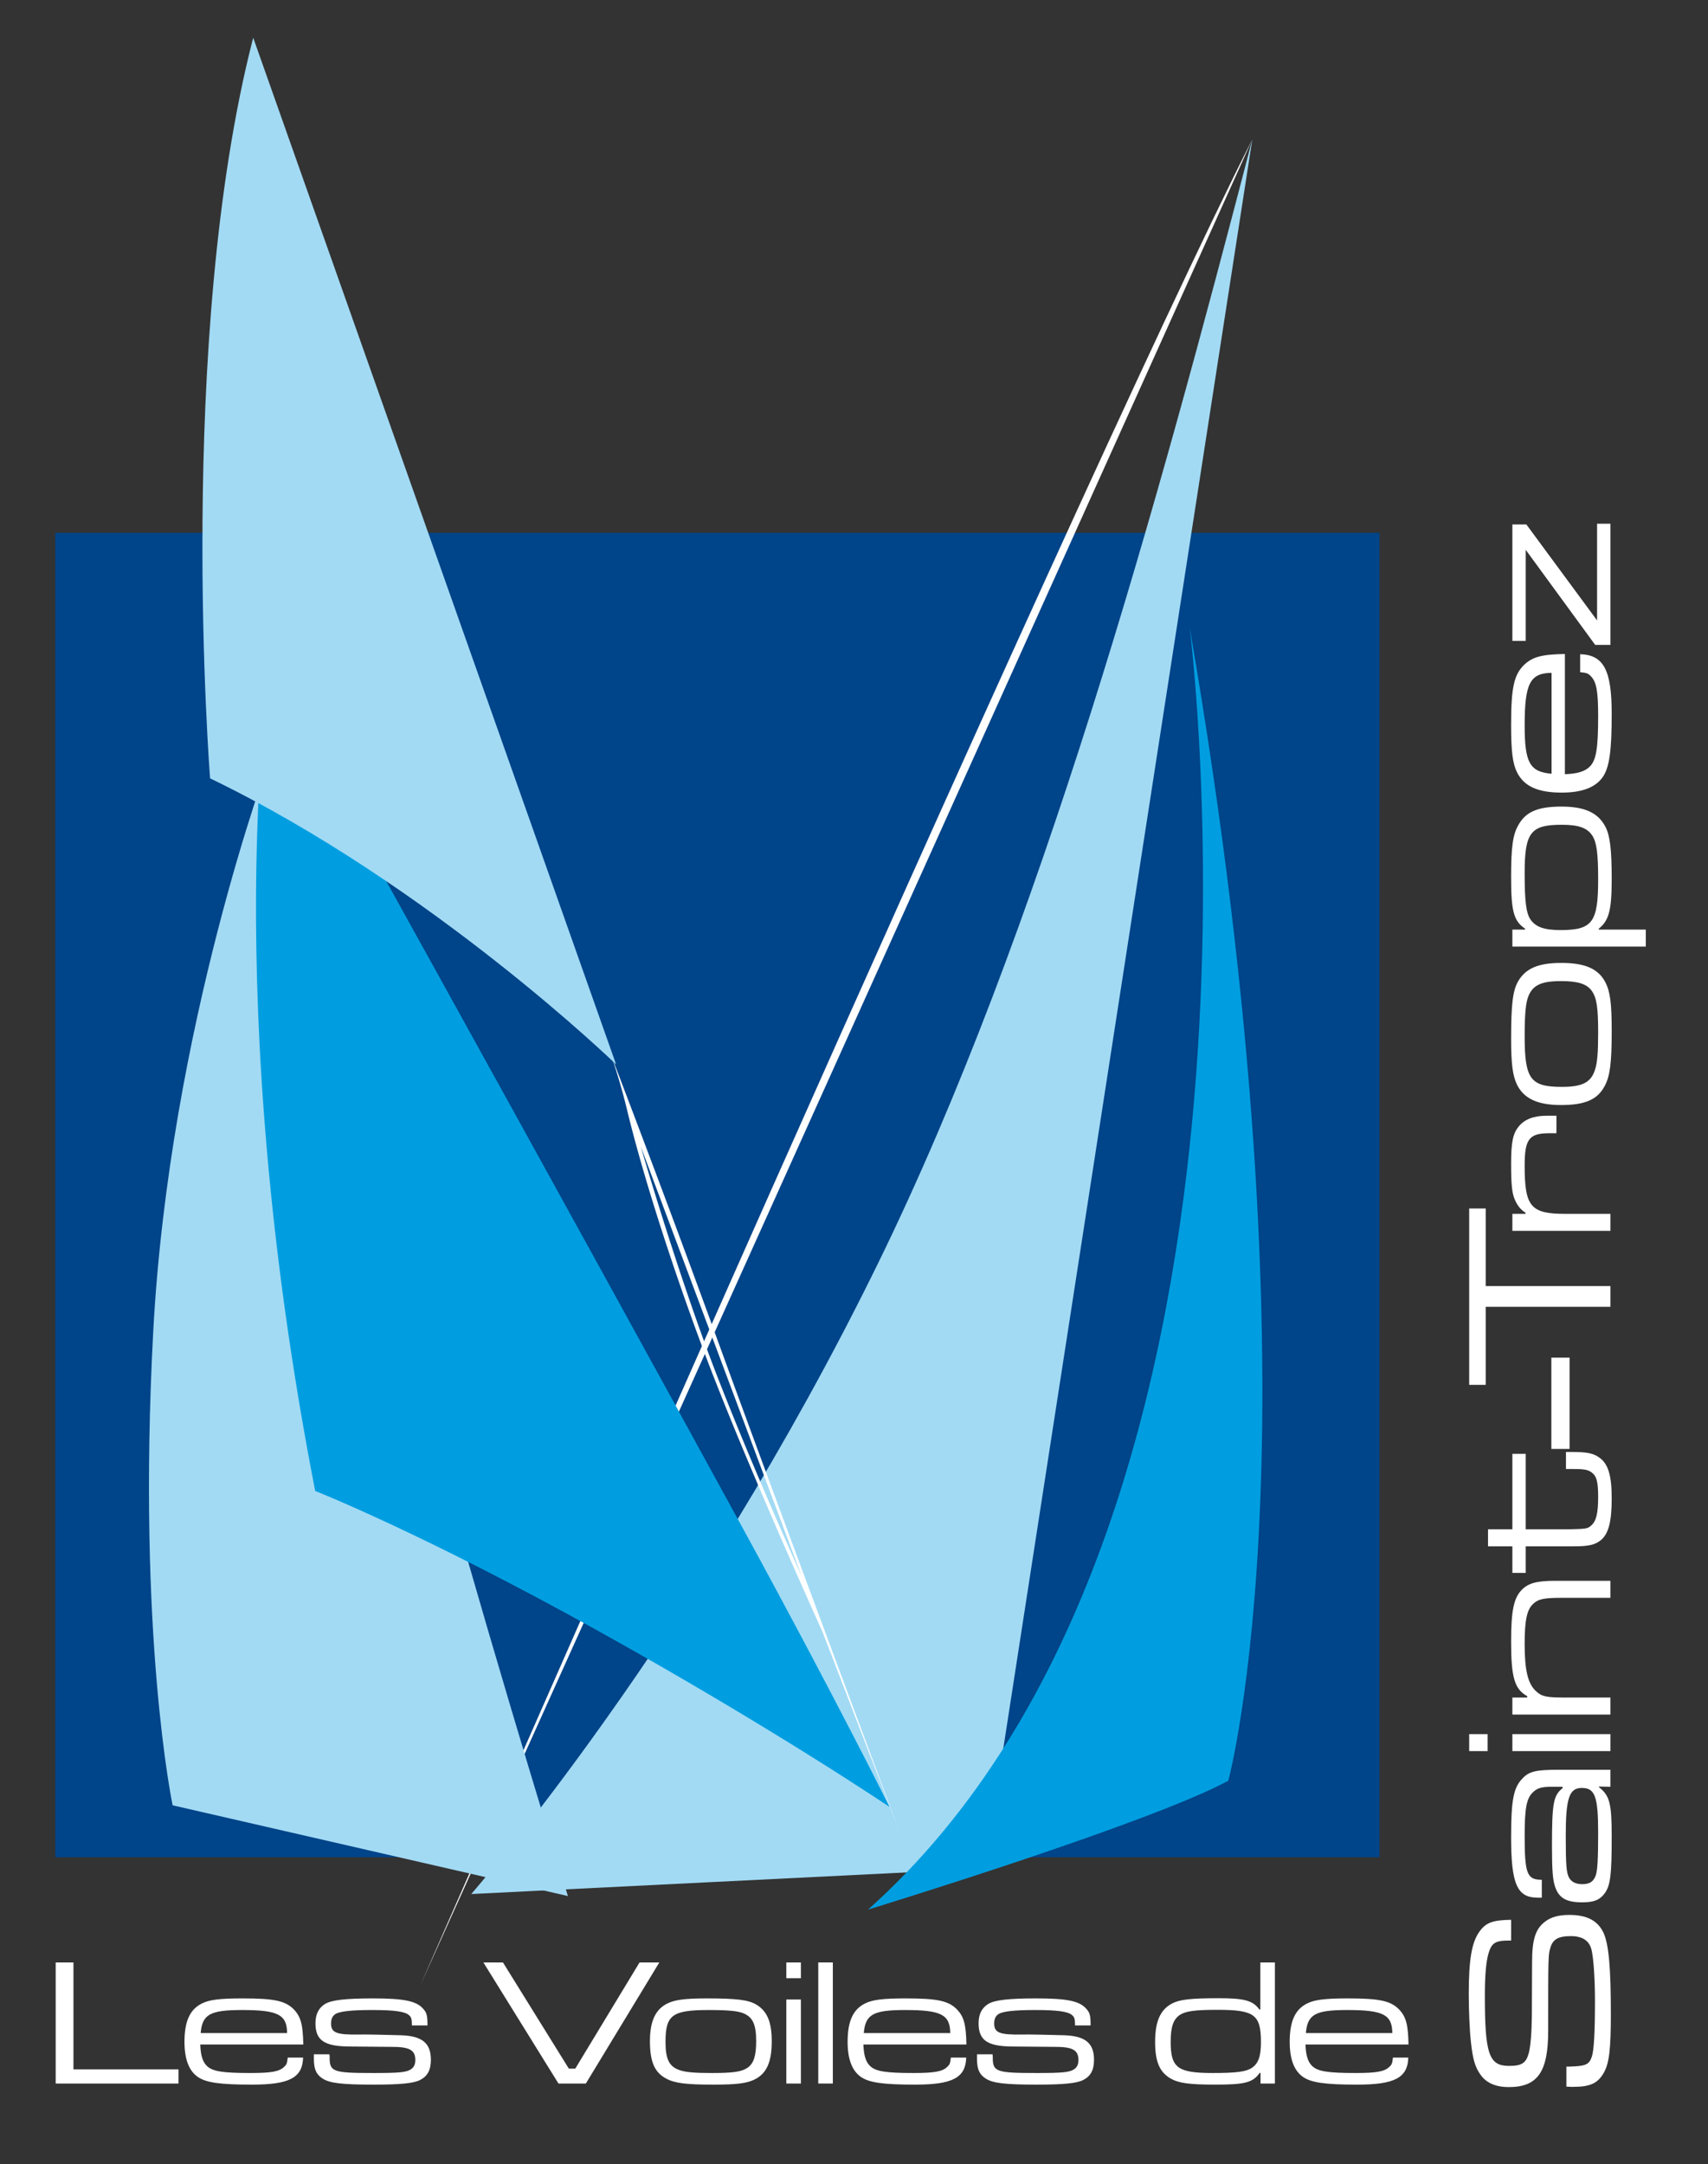 <svg xmlns="http://www.w3.org/2000/svg" xml:space="preserve" style="fill-rule:evenodd;clip-rule:evenodd;stroke-miterlimit:10" viewBox="0 0 592 750"><rect x="0" y="0" width="592" height="750" fill="#333333" stroke="none"/><path d="M19.145 184.642h459.009v459.009H19.145z" style="fill:#004489"/><path d="M25.462 680.1v37.055h36.406v4.909H19.304V680.1zM99.515 704.573c-.069-6.418-3.184-7.989-15.641-7.989-11.072 0-13.772 1.509-14.325 7.989zm5.538 8.495c-.207 6.984-4.706 9.372-17.718 9.372-11.072 0-15.988-.691-18.824-2.702-3.046-2.141-4.569-6.167-4.569-12.144 0-7.11 1.868-11.199 6.022-13.276 2.629-1.32 6.299-1.76 14.049-1.76 11.074 0 14.88.817 17.856 3.837 2.422 2.577 3.115 5.221 3.253 12.142H69.409c.14 3.777.832 6.04 2.354 7.486 1.939 1.829 5.398 2.392 15.019 2.392 7.266 0 10.104-.503 11.765-2.203.831-.755.968-1.258 1.177-3.144zM174.33 680.1l22.84 36.807h2.214l22.284-36.807h6.852l-25.468 41.964h-9.483L167.548 680.1zM230.67 707.656c0 6.041 1.313 8.618 5.051 9.815 2.077.692 5.121.944 11.074.944 7.474 0 10.312-.441 12.389-1.89 2.074-1.508 2.905-4.085 2.905-9.183 0-5.726-1.176-8.303-4.429-9.626-1.938-.818-5.398-1.132-11.904-1.132-12.803 0-15.086 1.697-15.086 11.072m31.351-13.023c3.876 2.265 5.468 6.04 5.468 12.835 0 7.046-1.732 11.009-5.745 13.086-2.769 1.447-6.368 1.886-14.534 1.886-9.412 0-13.358-.503-16.265-2.074-4.083-2.14-5.674-5.852-5.674-13.024 0-6.92 1.937-11.076 6.16-13.087 2.629-1.257 6.227-1.697 13.495-1.697 10.381 0 14.326.502 17.095 2.075M277.592 722.063h-5.052v-29.128h5.052zm0-36.492h-5.052v-5.472h5.052z" style="fill:#fff;fill-rule:nonzero"/><path d="M283.612 680.099h5.054v41.964h-5.054z" style="fill:#fff"/><path d="M329.357 704.573c-.066-6.418-3.181-7.989-15.64-7.989-11.072 0-13.772 1.509-14.325 7.989zm5.537 8.495c-.207 6.984-4.705 9.372-17.72 9.372-11.069 0-15.984-.691-18.821-2.702-3.045-2.141-4.568-6.167-4.568-12.144 0-7.11 1.869-11.199 6.022-13.276 2.63-1.32 6.298-1.76 14.049-1.76 11.075 0 14.878.817 17.857 3.837 2.42 2.577 3.112 5.221 3.253 12.142h-35.713c.139 3.777.833 6.04 2.353 7.486 1.938 1.829 5.398 2.392 15.019 2.392 7.263 0 10.104-.503 11.763-2.203.83-.755.969-1.258 1.176-3.144zM344.028 711.938l.072.816c-.072 5.288 1.04 5.662 15.435 5.662 8.856 0 11.346-.253 12.87-1.388.971-.692 1.386-1.696 1.386-3.143 0-3.463-2.077-4.593-8.511-4.531-1.386 0-2.427 0-14.678-.125-8.441-.126-11.418-2.201-11.418-8.053 0-3.149 1.11-5.35 3.395-6.733 2.282-1.319 7.058-1.885 16.471-1.885 10.793 0 15.156.88 17.506 3.646 1.179 1.319 1.455 2.265 1.455 5.726h-5.395c0-2.138-.211-2.891-.972-3.523-1.383-1.321-5.188-1.823-12.801-1.823-7.13 0-11.352.438-12.804 1.442-.971.636-1.451 1.704-1.451 3.212 0 3.213 1.866 3.964 9.547 3.838 2.144-.063 11.421.126 14.741.255 7.335.249 10.314 2.765 10.314 8.492 0 3.587-1.179 5.726-3.808 7.047-2.283 1.13-6.921 1.571-16.058 1.571-10.934 0-15.296-.504-17.716-2.138-2.213-1.445-2.976-3.274-2.976-6.857v-1.509zM408.947 698.281c-2.281 1.512-3.184 4.152-3.184 9.313 0 9.057 2.424 10.821 14.606 10.821 8.096 0 11.49-.441 13.495-1.764 2.282-1.509 3.185-4.022 3.185-8.869 0-9.564-2.216-11.265-15.021-11.265-7.889 0-11.075.441-13.081 1.764m32.944 23.782h-4.984v-3.708h-.276c-2.421 3.394-5.121 4.085-15.432 4.085-8.926 0-12.666-.503-15.501-2.137-3.81-2.262-5.331-5.852-5.331-12.709 0-7.047 1.798-11.139 5.884-13.276 2.628-1.383 6.572-1.826 16.192-1.826 8.857 0 11.836.82 14.049 3.903h.346v-16.296h5.053zM482.586 704.573c-.069-6.418-3.184-7.989-15.639-7.989-11.076 0-13.772 1.509-14.326 7.989zm5.538 8.495c-.208 6.984-4.708 9.372-17.717 9.372-11.072 0-15.988-.691-18.826-2.702-3.046-2.141-4.566-6.167-4.566-12.144 0-7.11 1.866-11.199 6.021-13.276 2.628-1.32 6.299-1.76 14.049-1.76 11.072 0 14.879.817 17.855 3.837 2.423 2.577 3.115 5.221 3.252 12.142h-35.709c.138 3.777.83 6.04 2.351 7.486 1.936 1.829 5.399 2.392 15.017 2.392 7.269 0 10.107-.503 11.767-2.203.829-.755.968-1.258 1.175-3.144zM114.188 711.938l.069.816c-.069 5.288 1.039 5.662 15.433 5.662 8.858 0 11.351-.253 12.873-1.388.97-.692 1.383-1.696 1.383-3.143 0-3.463-2.074-4.593-8.51-4.531-1.385 0-2.424 0-14.673-.125-8.444-.126-11.42-2.201-11.42-8.053 0-3.149 1.108-5.35 3.391-6.733 2.285-1.319 7.059-1.885 16.472-1.885 10.796 0 15.157.88 17.511 3.646 1.175 1.319 1.452 2.265 1.452 5.726h-5.398c0-2.138-.208-2.891-.968-3.523-1.386-1.321-5.192-1.823-12.804-1.823-7.13 0-11.351.438-12.805 1.442q-1.452.952-1.453 3.212c0 3.213 1.87 3.964 9.551 3.838 2.147-.063 11.42.126 14.742.255 7.336.249 10.312 2.765 10.312 8.492 0 3.587-1.177 5.726-3.808 7.047-2.283 1.13-6.919 1.571-16.055 1.571-10.934 0-15.295-.504-17.717-2.138-2.216-1.445-2.976-3.274-2.976-6.857v-1.509zM542.917 716.187h1.024c5.655-.157 6.827-.645 7.783-3.388.735-2.099 1.099-8.398 1.099-19.38 0-7.027-.44-14.211-1.099-17.279-.661-3.47-3.08-5.167-7.267-5.167-4.256 0-6.166 1.05-7.047 3.878-.805 2.659-.805 2.659-.805 28.984 0 14.212-3.669 19.461-13.655 19.461-4.403 0-7.634-1.378-9.614-4.039-2.056-2.744-2.863-5.572-3.526-11.707-.441-3.957-.733-11.224-.733-16.394 0-12.106 1.028-18.083 3.743-21.798 2.203-3.067 4.627-3.957 10.938-4.037v7.185h-.736c-4.77 0-6.018.805-7.119 4.524-.807 2.662-1.247 7.668-1.247 14.454 0 20.347 1.396 24.464 8.366 24.464 4.479 0 5.947-.968 6.902-4.605.588-2.505.956-6.7 1.025-12.995 0-3.961 0-3.961.075-18.333 0-7.829 1.175-11.547 4.479-14.046 2.052-1.615 4.77-2.344 8.438-2.344 6.166 0 9.914 2.018 11.893 6.298 1.764 4.035 2.496 11.868 2.496 28.098 0 12.276-.588 16.959-2.42 20.269-2.131 3.711-4.699 4.924-10.793 4.924-.144 0-1.32 0-2.2-.082zM543.869 650.786c.883 1.455 2.348 2.181 4.554 2.181 2.496 0 3.815-.808 4.62-2.908.66-1.697.884-5.732.884-14.934 0-12.519-1.104-15.508-5.655-15.508-4.403 0-5.575 3.552-5.575 16.715 0 9.932.22 12.76 1.172 14.454m-9.47 6.864h-1.464c-7.122 0-9.177-4.761-9.177-20.992 0-12.678.807-17.041 3.815-20.189 2.351-2.584 4.626-3.147 12.7-3.147h17.912v5.893l-3.966-.081v.245c3.671 2.825 4.406 5.569 4.406 16.953 0 13.407-.44 16.959-2.351 19.702-1.76 2.424-3.815 3.231-7.926 3.231-5.359 0-8.002-1.455-9.322-5.331-.811-2.258-1.103-5.813-1.103-13.724 0-15.344.443-17.927 3.671-20.511v-.484h-3.671c-3.524 0-4.988.402-6.459 1.776-2.348 2.1-3.011 5.49-3.011 15.259 0 12.842.811 15.099 5.507 15.18h.439zM524.197 600.968h33.988v5.893h-33.988zm-14.972 0h6.387v5.893h-6.387zM524.197 588.292h5.136v-.486c-4.4-2.421-5.575-6.538-5.575-18.814 0-10.736.879-15.178 3.743-18.085 2.275-2.26 5.138-3.067 11.525-3.067h19.159v5.893h-16.884c-6.09 0-8.146.406-9.91 2.103-2.128 1.935-2.938 5.65-2.938 13.804 0 9.205 1.103 13.891 3.967 16.471 1.979 1.858 3.595 2.181 10.056 2.181h15.709v5.894h-33.988zM515.756 529.996h8.441v-26.161h4.627v26.161h14.678c6.461-.162 6.682-.162 8.077-1.371 1.688-1.534 2.348-4.199 2.348-9.852 0-5.249-.516-7.266-2.348-8.56-1.248-.886-2.496-1.129-6.682-1.129h-2.127v-5.895h2.127c5.287 0 7.486.484 9.542 2.018 3.01 2.181 4.186 6.218 4.186 14.13 0 7.994-1.099 12.274-3.818 14.454-2.053 1.614-4.184 2.1-9.542 2.1h-16.441v9.203h-4.627v-9.203h-8.441z" style="fill:#fff;fill-rule:nonzero"/><path d="M537.706 470.488h6.311v31.651h-6.311z" style="fill:#fff"/><path d="M509.225 418.807h5.724v26.89h43.237v7.185h-43.237v27.048h-5.724z" style="fill:#fff;fill-rule:nonzero"/><path d="M524.197 420.664h4.552v-.403c-1.616-.969-2.788-2.424-3.671-4.442-1.026-2.261-1.32-5.408-1.32-12.514 0-7.349.587-10.336 2.571-12.839 1.979-2.504 5.211-3.795 9.61-3.795h3.527v6.056h-2.423c-7.043 0-8.59 2.018-8.59 11.223 0 14.211 2.058 16.714 14.023 16.714h15.709v5.895h-33.988zM541.374 376.662c7.049 0 10.054-1.534 11.449-5.895.811-2.421 1.104-5.974 1.104-12.918 0-8.72-.516-12.031-2.203-14.455-1.761-2.42-4.772-3.389-10.718-3.389-6.679 0-9.687 1.372-11.23 5.167-.952 2.261-1.323 6.298-1.323 13.888 0 14.937 1.983 17.602 12.921 17.602m-15.196-36.577c2.646-4.521 7.05-6.379 14.979-6.379 8.215 0 12.842 2.018 15.265 6.703 1.687 3.229 2.203 7.426 2.203 16.956 0 10.981-.591 15.582-2.423 18.973-2.499 4.765-6.83 6.622-15.196 6.622-8.07 0-12.917-2.261-15.268-7.186-1.465-3.069-1.98-7.268-1.98-15.746 0-12.111.588-16.714 2.42-19.943M530.436 318.608c1.839 2.663 4.774 3.713 10.425 3.713 11.082 0 13.065-2.665 13.065-17.522 0-9.124-.515-12.919-2.055-15.26-1.764-2.665-4.775-3.713-10.57-3.713-10.79 0-12.848 2.663-12.848 16.794 0 9.769.515 13.726 1.983 15.988m-6.239 9.446v-5.895h4.407v-.323c-3.967-2.664-4.847-6.055-4.847-17.843 0-10.499.588-14.778 2.572-18.167 2.567-4.523 6.751-6.299 14.897-6.299 8.001 0 12.628 2.1 15.195 6.944 1.613 3.068 2.203 7.913 2.203 18.166 0 10.82-.955 14.374-4.478 17.199v.323h16.296v5.895zM537.778 233.181c-7.489.081-9.325 3.715-9.325 18.248 0 12.919 1.766 16.068 9.325 16.714zm9.909-6.46c8.147.242 10.938 5.491 10.938 20.671 0 12.919-.808 18.651-3.156 21.962-2.495 3.552-7.197 5.329-14.168 5.329-8.297 0-13.065-2.181-15.488-7.024-1.54-3.069-2.056-7.348-2.056-16.392 0-12.919.956-17.359 4.479-20.831 3.008-2.827 6.091-3.635 14.165-3.795v41.664c4.406-.162 7.047-.97 8.734-2.746 2.131-2.261 2.791-6.296 2.791-17.521 0-8.478-.587-11.789-2.568-13.727-.883-.969-1.471-1.13-3.671-1.372zM524.197 181.748h4.844l24.517 33.268v-33.51h4.627v41.988h-5.287l-24.074-32.945v31.571h-4.627z" style="fill:#fff;fill-rule:nonzero"/><path d="M304.5 437.463c56.173-114.874 96.877-263.427 129.553-389.166l-92.74 599.248-177.97 8.845s77.553-88.863 141.157-218.927" style="fill:#a2daf4;fill-rule:nonzero"/><path d="M412.357 217.511s39.306 309.598-111.489 444.272c0 0 97.368-29.776 124.862-44.661 0 0 34.007-124.866-13.373-399.611" style="fill:#009ee0;fill-rule:nonzero"/><path d="m434.053 48.297-288.337 639.67s224.992-514.572 288.337-639.67" style="fill:#fff;fill-rule:nonzero"/><path d="M93.52 262.9s-34.8 93.203-40.422 198.768c-5.621 105.57 6.736 163.971 6.736 163.971l137.009 31.448S113.735 390.93 93.52 262.9" style="fill:#a2daf4;fill-rule:nonzero"/><path d="M93.52 232.574s-17.974 111.171 15.722 284.123c0 0 37.06 14.596 97.708 48.294 60.648 33.694 101.356 61.211 101.356 61.211s-18.831-37.976-49.911-94.875C194.041 413.5 93.52 232.574 93.52 232.574" style="fill:#009ee0;fill-rule:nonzero"/><path d="M211.666 365.285c-2.34-6.75-4.163-10.853-4.163-10.853s1.538 3.992 4.163 10.853M248.111 475.695c-13.207-34.146-25.99-78.267-25.99-78.267l55.725 148.752s-16.525-36.339-29.735-70.485m.143-12.504c-14.192-39.071-29.432-79.19-36.588-97.906a207 207 0 0 1 5.621 19.129c6.42 26.645 18.441 62.371 28.154 87.767 14.615 38.221 39.624 93.303 39.624 93.303l26.418 68.568s-43.84-117.466-63.229-170.861" style="fill:#fff;fill-rule:nonzero"/><path d="M213.546 368.89s-64.056-62.07-140.731-99.149c0 0-11.978-152.324 14.944-256.671z" style="fill:#a2daf4;fill-rule:nonzero"/><path d="M-6 0h-27m631 0h27M-6 840h-27m631 0h27M0-6v-27m0 879v27M592-6v-27m0 879v27" style="fill:none;fill-rule:nonzero;stroke:#fff;stroke-width:1.25px"/><path d="M-6 0h-27m631 0h27M-6 840h-27m631 0h27M0-6v-27m0 879v27M592-6v-27m0 879v27" style="fill:none;fill-rule:nonzero;stroke:#000;stroke-width:.25px"/></svg>